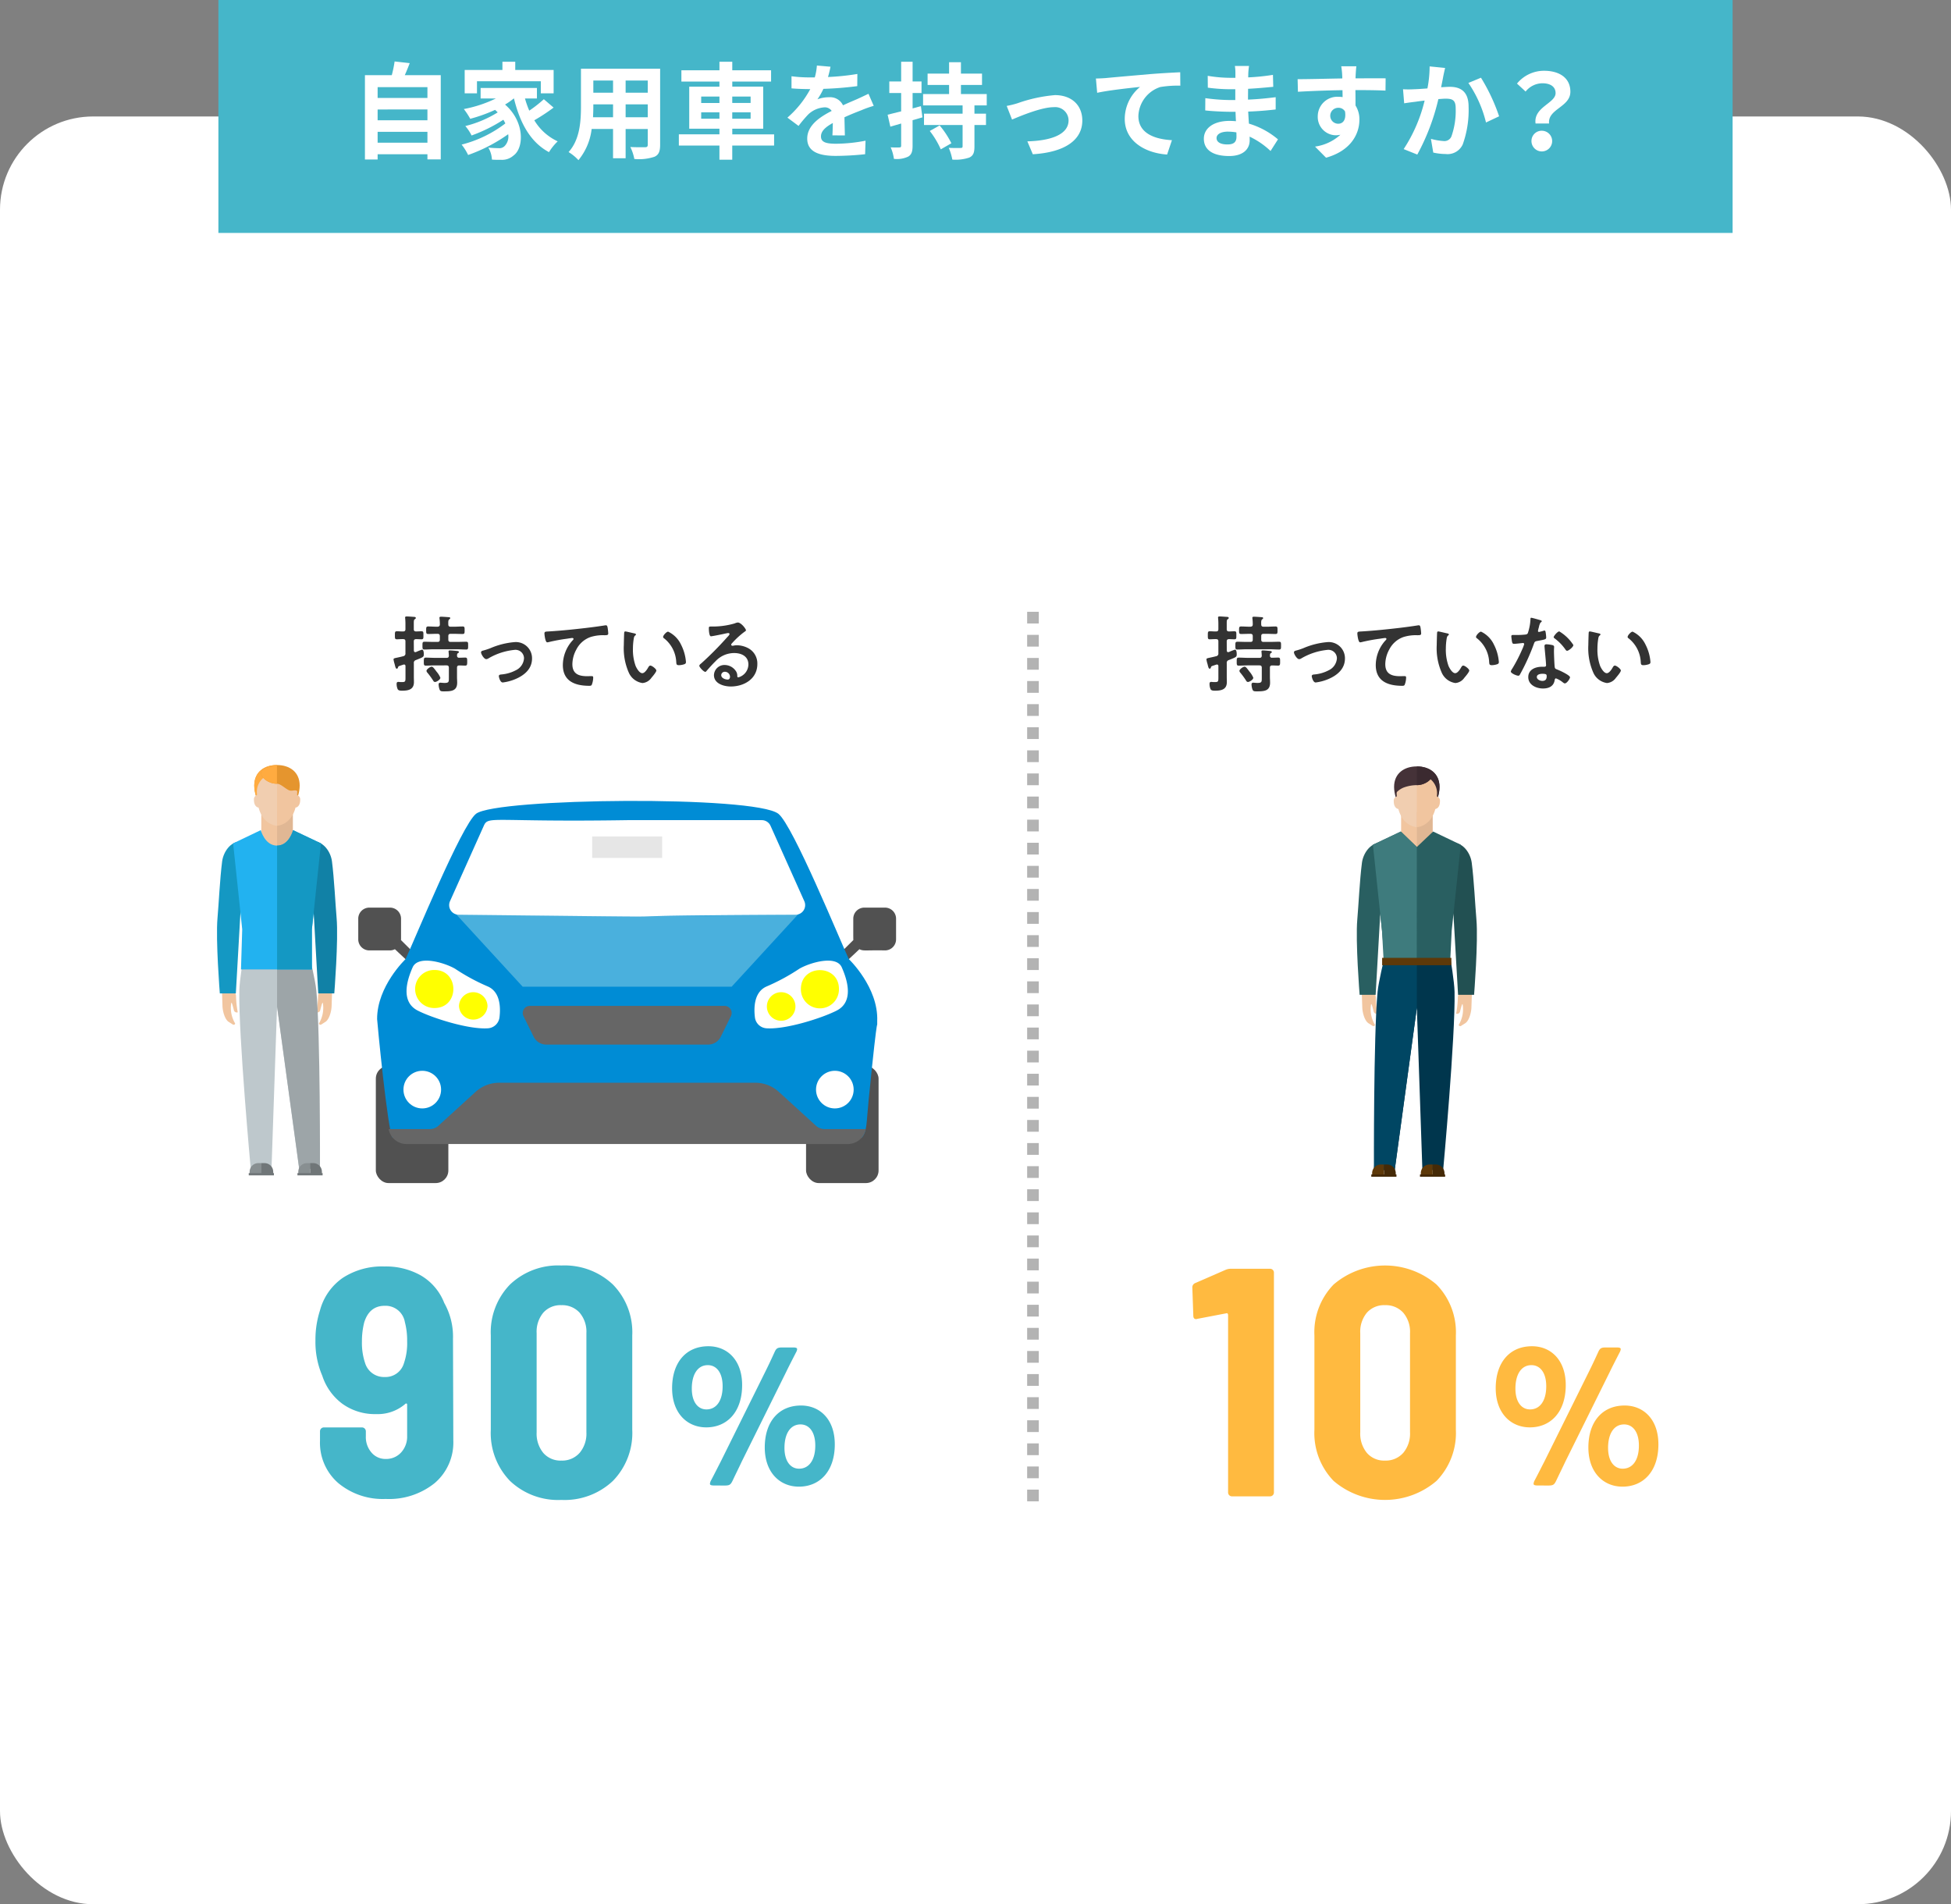<svg xmlns="http://www.w3.org/2000/svg" viewBox="0 0 335 327"><rect x="0" y="0" width="335" height="327" fill="#808080" stroke="none"/><defs><style>.cls-1{fill:#fff;}.cls-2{fill:#45b6c9;}.cls-3{fill:#333;}.cls-4{fill:#ffba40;}.cls-5{fill:#515151;}.cls-6{fill:#008cd5;}.cls-7{fill:#4ab0dd;}.cls-8{fill:#ff0;}.cls-9{fill:#e6e6e6;}.cls-10{fill:#666;}.cls-11{fill:#e5952e;}.cls-12{fill:#ffab40;}.cls-13{fill:#f1ceb0;}.cls-14{fill:#f1c59f;}.cls-15{fill:#e0b794;}.cls-16{fill:#bec8cc;}.cls-17{fill:#1498c3;}.cls-18{fill:#9da5a8;}.cls-19{fill:#22b2f0;}.cls-20{fill:#1181a6;}.cls-21{fill:#888f91;}.cls-22{fill:#707678;}.cls-23{fill:#453238;}.cls-24{fill:#3b2a30;}.cls-25{fill:#00364d;}.cls-26{fill:#225052;}.cls-27{fill:#004663;}.cls-28{fill:#295f61;}.cls-29{fill:#3e7b7d;}.cls-30{fill:#5e3909;}.cls-31{fill:#452a07;}.cls-32,.cls-33{fill:none;stroke:#b3b3b3;stroke-linecap:square;stroke-miterlimit:10;stroke-width:2px;}.cls-33{stroke-dasharray:0.02 3.947;}</style></defs><title>fig_private10_sp</title><g id="レイヤー_2" data-name="レイヤー 2"><g id="レイヤー_1-2" data-name="レイヤー 1"><rect class="cls-1" y="20" width="335" height="307" rx="16"/><rect class="cls-2" x="37.5" width="260" height="40"/><path class="cls-1" d="M75.68,12.912V27.37H73.393v-.882H64.841v.9H62.662V12.912h4.609a20.4,20.4,0,0,0,.487-2.359l2.593.289c-.271.72-.559,1.422-.847,2.07ZM64.841,14.965v1.854h8.552V14.965Zm0,3.835v1.854h8.552V18.8Zm8.552,5.708V22.635H64.841v1.873Z"/><path class="cls-1" d="M95.057,18.476a32.431,32.431,0,0,1-3.313,2.178,9.173,9.173,0,0,0,4.015,3.619,9.03,9.03,0,0,0-1.494,1.855c-3.2-1.71-4.988-5.024-6.014-9.219h-.036a11.571,11.571,0,0,1-1.494,1.044c3.4,2.953,3.258,7.437,1.476,8.733a2.961,2.961,0,0,1-2.2.756,14.641,14.641,0,0,1-1.53-.036,4.486,4.486,0,0,0-.612-2.052c.684.054,1.26.089,1.728.089a1.279,1.279,0,0,0,1.081-.378,2.347,2.347,0,0,0,.594-2.016,27.774,27.774,0,0,1-6.878,3.565,9.225,9.225,0,0,0-1.116-1.782,20.7,20.7,0,0,0,7.508-3.638,7.162,7.162,0,0,0-.342-.63,26.545,26.545,0,0,1-5.456,2.7A7.646,7.646,0,0,0,79.9,21.645,19.357,19.357,0,0,0,85.46,19.3c-.144-.144-.288-.288-.45-.433A26.831,26.831,0,0,1,80.743,20.4a12.691,12.691,0,0,0-1.1-1.674,21.766,21.766,0,0,0,5.509-1.819H82.525v-1.8h9.669v1.8H90.142A15.927,15.927,0,0,0,90.88,19a21.757,21.757,0,0,0,2.5-1.963ZM81.9,16.027H79.789V12.012h6.482V10.607h2.2v1.405h6.59v4.015h-2.2V13.956H81.9Z"/><path class="cls-1" d="M113.349,24.867c0,1.153-.252,1.729-.973,2.053a8.373,8.373,0,0,1-3.457.379,8.06,8.06,0,0,0-.684-2.053c1.009.054,2.2.035,2.521.035.342,0,.468-.107.468-.431v-2.7h-3.8v5.024h-2.16V22.148h-3.674A10.3,10.3,0,0,1,99.323,27.5a7.941,7.941,0,0,0-1.693-1.387c1.963-2.16,2.125-5.365,2.125-7.885V11.8h13.594Zm-8.084-4.734V17.918h-3.386v.324c0,.576-.018,1.224-.053,1.891Zm-3.386-6.3v2.089h3.386V13.83Zm9.345,0h-3.8v2.089h3.8Zm0,6.3V17.918h-3.8v2.215Z"/><path class="cls-1" d="M132.917,24.994h-7.185v2.43h-2.2v-2.43h-6.968V23.066h6.968V22.1h-5.185v-7.22h5.185V14.01H117V12.066h6.536V10.607h2.2v1.459H132.4V14.01h-6.663v.865h5.312V22.1h-5.312v.971h7.185ZM120.4,17.684h3.133v-1.1H120.4Zm3.133,2.7v-1.1H120.4v1.1Zm2.2-3.8v1.1h3.152v-1.1Zm3.152,2.7h-3.152v1.1h3.152Z"/><path class="cls-1" d="M142.93,23.247c.036-.522.054-1.351.072-2.124-1.314.72-2.035,1.422-2.035,2.3,0,.99.846,1.26,2.593,1.26a27.361,27.361,0,0,0,5.059-.522l-.072,2.322a49.34,49.34,0,0,1-5.041.288c-2.791,0-4.9-.667-4.9-2.971,0-2.268,2.161-3.709,4.2-4.753a1.4,1.4,0,0,0-1.242-.613,4.413,4.413,0,0,0-2.791,1.225,22.672,22.672,0,0,0-1.657,1.963L135.206,20.2a17.427,17.427,0,0,0,3.924-4.9h-.215c-.721,0-2.035-.036-3.007-.126V13.092a22.875,22.875,0,0,0,3.133.2h.864a9.919,9.919,0,0,0,.36-2.034l2.34.2c-.089.433-.215,1.045-.432,1.766a41.192,41.192,0,0,0,5.042-.524l-.018,2.09a58.111,58.111,0,0,1-5.816.468,10.888,10.888,0,0,1-1.026,1.8,5.58,5.58,0,0,1,2.017-.36,2.427,2.427,0,0,1,2.376,1.387c.919-.433,1.675-.738,2.413-1.062.684-.307,1.315-.613,1.963-.918l.9,2.07a18.718,18.718,0,0,0-2.125.756c-.792.306-1.8.7-2.9,1.207.019.99.054,2.3.072,3.114Z"/><path class="cls-1" d="M158.389,20.15c-.558.162-1.117.342-1.693.487v4.392c0,.991-.179,1.513-.738,1.856a4.518,4.518,0,0,1-2.466.395,7.324,7.324,0,0,0-.558-1.98,14.545,14.545,0,0,0,1.494.018c.216,0,.306-.072.306-.306v-3.8l-1.855.539-.468-2.052c.649-.162,1.441-.36,2.323-.576V15.973H152.7V13.992h2.035V10.607H156.7v3.385h1.531v1.981H156.7v2.646l1.423-.395ZM167.32,18.1V19.52H169.3v1.945H167.32v3.673c0,1.08-.2,1.6-.9,1.926a7.416,7.416,0,0,1-2.9.342,9.266,9.266,0,0,0-.613-2.016c.811.036,1.747.036,2.035.018.252,0,.342-.054.342-.306V21.465h-6.626V19.52h6.626V18.1H158.5V16.152h4.465V14.586h-3.691V12.643h3.691V10.68H165v1.963h3.619v1.943H165v1.566h4.43V18.1Zm-5.978,3.439a15.427,15.427,0,0,1,2.016,3.061l-1.818,1.044a14.883,14.883,0,0,0-1.891-3.152Z"/><path class="cls-1" d="M174.749,17.719a25.588,25.588,0,0,1,6.392-1.386c2.809,0,4.7,1.675,4.7,4.376,0,3.223-2.826,5.437-8.5,5.779l-.937-2.215c4.052-.107,7.076-1.169,7.076-3.6a2.3,2.3,0,0,0-2.556-2.268c-2.071,0-5.617,1.476-7.149,2.124l-.918-2.34A15.209,15.209,0,0,0,174.749,17.719Z"/><path class="cls-1" d="M189.922,13.4c1.476-.144,4.43-.4,7.688-.684,1.837-.144,3.8-.252,5.042-.306l.018,2.3a18.339,18.339,0,0,0-3.439.234,5.437,5.437,0,0,0-3.763,4.987c0,2.935,2.755,3.979,5.761,4.141l-.828,2.467c-3.745-.252-7.274-2.269-7.274-6.122a7.124,7.124,0,0,1,2.629-5.491c-1.53.162-5.293.557-7.364,1.009l-.216-2.45C188.878,13.471,189.562,13.434,189.922,13.4Z"/><path class="cls-1" d="M218.162,25.93a13.5,13.5,0,0,0-3.6-2.467c.017.234.017.45.017.631,0,1.53-1.152,2.7-3.511,2.7-2.844,0-4.357-1.08-4.357-2.971,0-1.8,1.656-3.061,4.411-3.061a10.975,10.975,0,0,1,1.1.054c-.036-.54-.055-1.1-.073-1.621h-.918c-1.044,0-3.1-.09-4.285-.233l.018-2.107a32.357,32.357,0,0,0,4.3.325h.845V15.324h-.845a29.706,29.706,0,0,1-3.872-.269l-.018-2.035a23.6,23.6,0,0,0,3.871.342h.883v-.81a7.138,7.138,0,0,0-.091-1.224h2.431a11.914,11.914,0,0,0-.126,1.26l-.018.7a37.128,37.128,0,0,0,4.249-.433l.054,2.053c-1.17.109-2.61.252-4.321.343l-.018,1.854c1.8-.072,3.3-.234,4.754-.414V18.8c-1.6.18-2.989.3-4.718.36.036.666.072,1.387.126,2.07a13.769,13.769,0,0,1,4.987,2.7Zm-5.87-3.2a9.426,9.426,0,0,0-1.458-.126c-1.261,0-1.944.486-1.944,1.1,0,.666.63,1.1,1.854,1.1.954,0,1.567-.287,1.567-1.315C212.311,23.283,212.311,23.031,212.292,22.725Z"/><path class="cls-1" d="M237.9,15.559c-1.081-.054-2.754-.09-5.168-.09.018.9.018,1.873.018,2.646a4.4,4.4,0,0,1,.667,2.467c0,2.322-1.369,5.275-5.726,6.5l-1.89-1.908a8.156,8.156,0,0,0,4.356-2.035,3.839,3.839,0,0,1-.809.09,3.141,3.141,0,0,1-3.079-3.277,3.358,3.358,0,0,1,3.565-3.331,4.174,4.174,0,0,1,.7.055l-.018-1.19c-2.7.037-5.456.145-7.653.271l-.053-2.161c2.034,0,5.275-.09,7.669-.125a4.856,4.856,0,0,0-.017-.541,12.1,12.1,0,0,0-.162-1.549H232.9c-.054.289-.109,1.243-.126,1.531,0,.145-.019.324-.019.54,1.8,0,4.231-.018,5.168,0Zm-8.121,5.689c.739,0,1.405-.558,1.171-2.106a1.272,1.272,0,0,0-1.171-.63,1.368,1.368,0,1,0,0,2.736Z"/><path class="cls-1" d="M248.134,11.67c-.108.468-.234,1.025-.324,1.476-.09.54-.234,1.188-.36,1.836.594-.035,1.134-.072,1.494-.072,1.891,0,3.223.847,3.223,3.4a17.43,17.43,0,0,1-1.008,6.5,2.863,2.863,0,0,1-2.934,1.639A9.944,9.944,0,0,1,246.1,26.2l-.4-2.358a10.331,10.331,0,0,0,2.179.377,1.3,1.3,0,0,0,1.333-.774,13.192,13.192,0,0,0,.738-4.88c0-1.422-.612-1.62-1.747-1.62-.288,0-.72.036-1.225.073a37.813,37.813,0,0,1-3.619,9.524l-2.34-.937a26.471,26.471,0,0,0,3.6-8.335c-.63.072-1.188.143-1.53.2-.5.054-1.423.18-1.981.27l-.2-2.413a16.121,16.121,0,0,0,1.891,0c.557-.017,1.4-.071,2.3-.143a19.755,19.755,0,0,0,.378-3.782Zm6.158,1.674a32.131,32.131,0,0,1,3.115,6.627l-2.251,1.061a20.588,20.588,0,0,0-3.025-6.788Z"/><path class="cls-1" d="M267.105,15.99c0-1.08-.864-1.691-2.268-1.691a3.736,3.736,0,0,0-2.881,1.422l-1.477-1.368a5.989,5.989,0,0,1,4.646-2.2c2.61,0,4.519,1.206,4.519,3.6,0,2.647-3.925,2.953-3.655,5.456h-2.323C263.288,18.386,267.105,17.737,267.105,15.99Zm-2.268,6.465a1.776,1.776,0,1,1-1.873,1.764A1.751,1.751,0,0,1,264.837,22.455Z"/><path class="cls-3" d="M71.062,111.7c.015.158.058.287.245.287.043,0,.071-.014.114-.014a10.477,10.477,0,0,1,1.049-.416c.272,0,.3.559.3.76,0,.5-.029.5-1.364,1.035a.474.474,0,0,0-.345.531v2.34c0,.3.015.6.015.905,0,1.292-.962,1.478-2.025,1.478-.258,0-.617,0-.761-.244a2.239,2.239,0,0,1-.187-.919c0-.2.058-.344.288-.344a1.046,1.046,0,0,1,.2.014,4.265,4.265,0,0,0,.445.015c.6,0,.589-.144.589-.891V114.4c0-.158-.058-.287-.244-.287a.3.3,0,0,0-.115.015c-.33.114-.517.172-.647.215-.229.086-.229.115-.287.287-.028.1-.086.2-.2.2-.157,0-.215-.186-.316-.559a2.688,2.688,0,0,0-.072-.288,4.657,4.657,0,0,1-.172-.747c0-.172.129-.2.6-.3.258-.057.617-.129,1.1-.258a.445.445,0,0,0,.345-.5v-2.025c0-.287-.115-.4-.388-.4-.374-.014-.79.029-1.077.029-.359,0-.345-.186-.345-.689s-.014-.69.345-.69.7.043,1.077.03c.273,0,.388-.115.388-.4v-.9q0-.474-.044-.948c0-.028-.014-.086-.014-.129,0-.187.144-.2.287-.2.23,0,.934.057,1.192.072.115,0,.359.014.359.187,0,.129-.1.171-.186.229-.144.086-.159.287-.159.69v1c0,.288.116.4.388.4s.675-.03.934-.03c.358,0,.33.2.33.69s.028.689-.33.689c-.188,0-.69-.029-.934-.029-.272.015-.388.115-.388.4Zm6.318-4.078h.574c.488,0,.977-.043,1.48-.043.358,0,.344.187.344.647s.014.645-.344.645c-.5,0-.992-.028-1.48-.028H77.38c-.287,0-.4.115-.4.4v.588c0,.288.114.4.4.4h1.077c.531,0,1.048-.028,1.579-.028.36,0,.345.157.345.66,0,.488.015.675-.33.675-.531,0-1.063-.043-1.594-.043H74.466c-.531,0-1.063.043-1.58.043-.359,0-.345-.187-.345-.675,0-.473-.014-.66.345-.66.517,0,1.049.028,1.58.028h.66c.287,0,.4-.114.4-.4v-.588c0-.287-.13-.4-.4-.4h-.115c-.489,0-.99.028-1.479.028-.359,0-.359-.172-.359-.645s0-.647.359-.647c.5,0,.99.043,1.479.043h.115c.287-.028.4-.129.4-.4a7.461,7.461,0,0,0-.057-.976c0-.043-.015-.1-.015-.143,0-.173.129-.2.273-.2.258,0,1.062.058,1.364.086.1,0,.216.029.216.159,0,.1-.086.143-.173.214-.172.144-.172.4-.157.876C76.979,107.507,77.107,107.621,77.38,107.621Zm1.465,5.327c.3,0,.775-.028,1.034-.028.358,0,.344.2.344.688s0,.69-.344.69-.69-.028-1.02-.028c-.273,0-.387.128-.387.387v1.608c0,.316.028.631.028.963,0,1.478-1.091,1.493-2.326,1.493-.459,0-.6-.043-.718-.374a2.986,2.986,0,0,1-.144-.8c0-.2.086-.315.3-.315.144,0,.431.043.7.043.79,0,.762-.187.762-.962v-1.652c0-.287-.13-.4-.4-.4H74.695c-.531,0-1.049.043-1.58.043-.344,0-.344-.187-.344-.69s0-.688.344-.688c.518,0,1.049.043,1.58.043h1.982c.272,0,.373-.1.4-.374-.015-.172-.029-.431-.044-.588a.412.412,0,0,1-.014-.13c0-.172.115-.186.245-.186.257,0,.861.057,1.133.086.13.014.4.014.4.2,0,.086-.058.115-.173.186-.157.115-.144.259-.144.431A.32.32,0,0,0,78.845,112.948Zm-4.15,4.164a.363.363,0,0,1-.3-.216,13.7,13.7,0,0,0-1.005-1.377.55.55,0,0,1-.159-.317c0-.272.632-.718.891-.718.23,0,.488.388.847.862a3.868,3.868,0,0,1,.646,1.034C75.614,116.725,74.939,117.112,74.695,117.112Z"/><path class="cls-3" d="M82.911,111.728a10.831,10.831,0,0,0,1.321-.431,13.177,13.177,0,0,1,4.135-1.033,2.775,2.775,0,0,1,2.987,2.813c0,1.781-1.306,2.872-2.814,3.519a8.188,8.188,0,0,1-2.211.6c-.475,0-.675-.976-.675-1.091,0-.244.273-.273.459-.287a6.468,6.468,0,0,0,2.455-.717,2.456,2.456,0,0,0,1.408-2.054,1.461,1.461,0,0,0-1.609-1.45,10.978,10.978,0,0,0-4.479,1.45.764.764,0,0,1-.4.143c-.373,0-.889-.861-.889-1.163C82.6,111.843,82.753,111.771,82.911,111.728Z"/><path class="cls-3" d="M94.318,108.426c2.1-.13,4.193-.345,6.289-.589,1.078-.13,2.183-.274,3.26-.445a.664.664,0,0,1,.172-.015c.216,0,.244.186.287.359a8.676,8.676,0,0,1,.115,1.048c0,.317-.3.287-.631.3a7.038,7.038,0,0,0-2.384.3,4.339,4.339,0,0,0-2.455,2.138,5.376,5.376,0,0,0-.69,2.528c0,1.666,1.077,2.067,2.528,2.067.257,0,.574-.014.717-.014.216,0,.33.014.33.245a3.435,3.435,0,0,1-.258,1.277c-.1.143-.258.143-.416.143-2.441,0-4.537-.775-4.537-3.575a6.375,6.375,0,0,1,1.579-4.121c.072-.071.258-.258.258-.344,0-.115-.128-.172-.215-.172-.115,0-.761.1-.919.128a28.968,28.968,0,0,0-3.173.589,1.07,1.07,0,0,1-.216.03c-.344,0-.474-1.365-.474-1.508C93.485,108.426,93.687,108.469,94.318,108.426Z"/><path class="cls-3" d="M108.881,108.756c.114.028.315.057.315.2,0,.086-.057.114-.143.187-.2.157-.215.445-.258.688a10.684,10.684,0,0,0-.115,1.522,8.21,8.21,0,0,0,.459,3c.173.4.646,1.249,1.149,1.249.4,0,.818-.631.99-.947.086-.143.2-.359.388-.359.3,0,1.034.589,1.034.848s-.646,1.019-.847,1.249a2.067,2.067,0,0,1-1.537.9,3.044,3.044,0,0,1-2.369-1.838,10.361,10.361,0,0,1-.833-4.681c0-.229.043-2.053.073-2.182a.178.178,0,0,1,.2-.159C107.574,108.439,108.637,108.713,108.881,108.756Zm5.844-.287a4.671,4.671,0,0,1,2.211,2.225,7.833,7.833,0,0,1,.847,2.987c0,.272-.143.344-.387.416a3.044,3.044,0,0,1-.805.13c-.459,0-.445-.2-.474-.546a5.506,5.506,0,0,0-2.125-4.092.238.238,0,0,1-.129-.216C113.863,109.1,114.438,108.469,114.725,108.469Z"/><path class="cls-3" d="M128.09,108.238c0,.1-.158.188-.317.3a14.049,14.049,0,0,0-2.082,1.924.435.435,0,0,0-.143.244c0,.115.115.187.244.187a.8.8,0,0,0,.187-.029,2.732,2.732,0,0,1,.588-.057,4.223,4.223,0,0,1,1.767.43,2.968,2.968,0,0,1,1.708,2.786c0,2.541-2.254,3.863-4.565,3.863-1.192,0-2.886-.489-2.886-1.953a1.8,1.8,0,0,1,1.838-1.738,2.343,2.343,0,0,1,1.909,1.02,1.425,1.425,0,0,1,.259.919c.013.1.057.186.172.186a2.333,2.333,0,0,0,1.737-2.211c0-1.392-1.177-1.966-2.427-1.966a4.352,4.352,0,0,0-3.216,1.407c-.56.545-1.077,1.134-1.593,1.722a.194.194,0,0,1-.159.1c-.3,0-1.033-.805-1.033-1.034,0-.172.215-.33.344-.431a57.419,57.419,0,0,0,4.466-4.509c.115-.114.373-.373.373-.516s-.129-.172-.244-.172c-.072,0-.258.043-.344.057-.345.086-2.37.5-2.6.5-.315,0-.358-1.077-.358-1.321,0-.33.014-.358.444-.358h.345a13.319,13.319,0,0,0,3.633-.531,1.936,1.936,0,0,1,.546-.159C127.257,106.9,128.09,107.994,128.09,108.238Zm-3.633,7.122a.6.6,0,0,0-.617.575c0,.517.688.761,1.12.761.272,0,.388-.258.388-.488A.879.879,0,0,0,124.457,115.36Z"/><path class="cls-3" d="M210.645,111.7c.014.158.057.287.244.287.043,0,.071-.014.114-.014a10.477,10.477,0,0,1,1.049-.416c.272,0,.3.559.3.76,0,.5-.03.5-1.365,1.035a.473.473,0,0,0-.344.531v2.34c0,.3.014.6.014.905,0,1.292-.962,1.478-2.025,1.478-.258,0-.617,0-.761-.244a2.238,2.238,0,0,1-.186-.919c0-.2.057-.344.287-.344a1.046,1.046,0,0,1,.2.014,4.265,4.265,0,0,0,.445.015c.6,0,.589-.144.589-.891V114.4c0-.158-.058-.287-.244-.287a.3.3,0,0,0-.115.015c-.33.114-.517.172-.647.215-.229.086-.229.115-.287.287-.028.1-.086.2-.2.2-.157,0-.215-.186-.316-.559a2.688,2.688,0,0,0-.072-.288,4.657,4.657,0,0,1-.172-.747c0-.172.129-.2.6-.3.258-.057.617-.129,1.105-.258a.445.445,0,0,0,.345-.5v-2.025c0-.287-.115-.4-.388-.4-.374-.014-.79.029-1.077.029-.359,0-.345-.186-.345-.689s-.014-.69.345-.69.7.043,1.077.03c.273,0,.388-.115.388-.4v-.9q0-.474-.044-.948c0-.028-.014-.086-.014-.129,0-.187.144-.2.287-.2.23,0,.934.057,1.192.072.115,0,.359.014.359.187,0,.129-.1.171-.186.229-.144.086-.158.287-.158.69v1c0,.288.115.4.387.4s.675-.03.934-.03c.358,0,.33.2.33.69s.028.689-.33.689c-.188,0-.69-.029-.934-.029-.272.015-.387.115-.387.4Zm6.317-4.078h.574c.488,0,.977-.043,1.48-.043.358,0,.344.187.344.647s.014.645-.344.645c-.5,0-.992-.028-1.48-.028h-.574c-.287,0-.4.115-.4.4v.588c0,.288.114.4.4.4h1.077c.531,0,1.048-.028,1.579-.028.36,0,.345.157.345.66,0,.488.015.675-.33.675-.531,0-1.063-.043-1.594-.043h-3.991c-.531,0-1.063.043-1.58.043-.359,0-.345-.187-.345-.675,0-.473-.014-.66.345-.66.517,0,1.049.028,1.58.028h.66c.287,0,.4-.114.4-.4v-.588c0-.287-.13-.4-.4-.4h-.115c-.489,0-.99.028-1.479.028-.359,0-.359-.172-.359-.645s0-.647.359-.647c.5,0,.99.043,1.479.043h.115c.287-.028.4-.129.4-.4a7.461,7.461,0,0,0-.057-.976c0-.043-.015-.1-.015-.143,0-.173.129-.2.273-.2.258,0,1.062.058,1.364.086.1,0,.216.029.216.159,0,.1-.086.143-.173.214-.172.144-.172.4-.157.876C216.561,107.507,216.689,107.621,216.962,107.621Zm1.465,5.327c.3,0,.775-.028,1.034-.028.358,0,.344.2.344.688s0,.69-.344.69-.69-.028-1.02-.028c-.273,0-.387.128-.387.387v1.608c0,.316.028.631.028.963,0,1.478-1.091,1.493-2.326,1.493-.459,0-.6-.043-.718-.374a2.985,2.985,0,0,1-.143-.8c0-.2.085-.315.3-.315.144,0,.431.043.7.043.79,0,.762-.187.762-.962v-1.652c0-.287-.13-.4-.4-.4h-1.982c-.531,0-1.048.043-1.58.043-.343,0-.343-.187-.343-.69s0-.688.343-.688c.518,0,1.049.043,1.58.043h1.982c.272,0,.373-.1.4-.374-.015-.172-.029-.431-.044-.588a.442.442,0,0,1-.013-.13c0-.172.114-.186.244-.186.257,0,.861.057,1.133.086.13.014.4.014.4.2,0,.086-.058.115-.173.186-.157.115-.144.259-.144.431A.32.32,0,0,0,218.427,112.948Zm-4.15,4.164a.363.363,0,0,1-.3-.216,13.7,13.7,0,0,0-1-1.377.55.55,0,0,1-.159-.317c0-.272.632-.718.891-.718.23,0,.488.388.847.862a3.868,3.868,0,0,1,.646,1.034C215.2,116.725,214.521,117.112,214.277,117.112Z"/><path class="cls-3" d="M222.493,111.728a10.831,10.831,0,0,0,1.321-.431,13.177,13.177,0,0,1,4.135-1.033,2.776,2.776,0,0,1,2.988,2.813c0,1.781-1.307,2.872-2.815,3.519a8.188,8.188,0,0,1-2.211.6c-.474,0-.675-.976-.675-1.091,0-.244.273-.273.459-.287a6.468,6.468,0,0,0,2.455-.717,2.456,2.456,0,0,0,1.408-2.054,1.461,1.461,0,0,0-1.609-1.45,10.978,10.978,0,0,0-4.479,1.45.764.764,0,0,1-.4.143c-.373,0-.889-.861-.889-1.163C222.178,111.843,222.335,111.771,222.493,111.728Z"/><path class="cls-3" d="M233.9,108.426c2.1-.13,4.193-.345,6.289-.589,1.078-.13,2.183-.274,3.26-.445a.664.664,0,0,1,.172-.015c.216,0,.244.186.287.359a8.676,8.676,0,0,1,.115,1.048c0,.317-.3.287-.631.3a7.042,7.042,0,0,0-2.384.3,4.339,4.339,0,0,0-2.455,2.138,5.376,5.376,0,0,0-.69,2.528c0,1.666,1.077,2.067,2.528,2.067.257,0,.574-.014.717-.014.216,0,.33.014.33.245a3.435,3.435,0,0,1-.258,1.277c-.1.143-.258.143-.416.143-2.441,0-4.537-.775-4.537-3.575a6.375,6.375,0,0,1,1.579-4.121c.072-.071.258-.258.258-.344,0-.115-.128-.172-.215-.172-.115,0-.761.1-.919.128a28.968,28.968,0,0,0-3.173.589,1.07,1.07,0,0,1-.216.03c-.344,0-.474-1.365-.474-1.508C233.067,108.426,233.269,108.469,233.9,108.426Z"/><path class="cls-3" d="M248.463,108.756c.114.028.315.057.315.2,0,.086-.057.114-.143.187-.2.157-.215.445-.258.688a10.684,10.684,0,0,0-.115,1.522,8.21,8.21,0,0,0,.459,3c.173.4.646,1.249,1.149,1.249.4,0,.818-.631.99-.947.086-.143.2-.359.388-.359.3,0,1.034.589,1.034.848s-.646,1.019-.847,1.249a2.067,2.067,0,0,1-1.537.9,3.044,3.044,0,0,1-2.369-1.838,10.375,10.375,0,0,1-.833-4.681c0-.229.043-2.053.073-2.182a.178.178,0,0,1,.2-.159C247.156,108.439,248.219,108.713,248.463,108.756Zm5.844-.287a4.671,4.671,0,0,1,2.211,2.225,7.833,7.833,0,0,1,.847,2.987c0,.272-.143.344-.387.416a3.044,3.044,0,0,1-.805.13c-.459,0-.444-.2-.474-.546a5.506,5.506,0,0,0-2.125-4.092.238.238,0,0,1-.129-.216C253.445,109.1,254.02,108.469,254.307,108.469Z"/><path class="cls-3" d="M264.5,106.5c.072.029.23.072.23.173s-.1.158-.23.258a2.521,2.521,0,0,0-.258.761,4.7,4.7,0,0,0-.158.646.167.167,0,0,0,.158.186,6.9,6.9,0,0,0,.818-.214.492.492,0,0,1,.144-.029c.172,0,.187.258.215.431a6.708,6.708,0,0,1,.072.761c0,.315-.173.344-1.493.588-.518.086-.5.187-.675.661a36.48,36.48,0,0,1-2.341,5.111c-.086.144-.129.2-.287.2-.315,0-1.278-.416-1.278-.718a1.576,1.576,0,0,1,.259-.516,26.735,26.735,0,0,0,1.709-3.318,5.614,5.614,0,0,0,.33-.876.193.193,0,0,0-.2-.186c-.116,0-1.221.143-1.551.143-.244,0-.3-.128-.359-.459-.029-.172-.1-.689-.1-.833,0-.186.1-.229.258-.229h.661a12.831,12.831,0,0,0,1.478-.072c.187-.029.317-.043.431-.23a8.744,8.744,0,0,0,.46-2.412c0-.1,0-.244.129-.244C263.081,106.085,264.272,106.43,264.5,106.5Zm2.068,4.279c.158.043.287.129.287.3,0,.028-.029.459-.029.761,0,.416.072,2.484.144,2.785.043.216.23.273.445.359.043.015.1.043.144.058.33.129,2.024.919,2.024,1.264,0,.229-.531,1.047-.89,1.047-.143,0-.273-.128-.374-.2a4.082,4.082,0,0,0-1.148-.66c-.158,0-.215.2-.23.33-.172,1.048-1.019,1.407-2,1.407-1.163,0-2.527-.617-2.527-1.953,0-1.321,1.25-1.78,2.384-1.78h.373c.173,0,.3-.072.3-.244,0-.459-.215-2.541-.258-3.1,0-.071-.015-.129-.015-.2,0-.229.129-.315.345-.315A6.055,6.055,0,0,1,266.57,110.78Zm-2.685,5.471c0,.445.574.675.948.675.517,0,.746-.274.746-.776,0-.287-.015-.445-.732-.445C264.5,115.705,263.885,115.791,263.885,116.251Zm6.274-5.485c0,.344-.818.991-1.076.991-.144,0-.244-.158-.316-.259a8.151,8.151,0,0,0-1.8-1.852c-.058-.043-.187-.129-.187-.23,0-.2.66-.99.962-.99A7.369,7.369,0,0,1,270.159,110.766Z"/><path class="cls-3" d="M274.492,108.756c.114.028.316.057.316.2,0,.086-.058.114-.144.187-.2.157-.215.445-.258.688a10.684,10.684,0,0,0-.115,1.522,8.21,8.21,0,0,0,.459,3c.173.4.646,1.249,1.149,1.249.4,0,.819-.631.991-.947.086-.143.2-.359.387-.359.3,0,1.035.589,1.035.848s-.647,1.019-.848,1.249a2.065,2.065,0,0,1-1.536.9,3.041,3.041,0,0,1-2.369-1.838,10.361,10.361,0,0,1-.833-4.681c0-.229.043-2.053.072-2.182a.178.178,0,0,1,.2-.159C273.186,108.439,274.248,108.713,274.492,108.756Zm5.844-.287a4.671,4.671,0,0,1,2.211,2.225,7.835,7.835,0,0,1,.848,2.987c0,.272-.144.344-.388.416a3.044,3.044,0,0,1-.805.13c-.459,0-.444-.2-.473-.546a5.506,5.506,0,0,0-2.125-4.092.238.238,0,0,1-.129-.216C279.475,109.1,280.049,108.469,280.336,108.469Z"/><path class="cls-4" d="M211.317,217.874h6.756a.666.666,0,0,1,.67.67v37.743a.666.666,0,0,1-.67.67h-6.532a.666.666,0,0,1-.67-.67V225.8a.37.37,0,0,0-.084-.223.145.145,0,0,0-.195-.057l-4.969.95-.224.056q-.5,0-.5-.614l-.167-4.8a.791.791,0,0,1,.5-.782l5.249-2.289A2.4,2.4,0,0,1,211.317,217.874Z"/><path class="cls-4" d="M228.988,254.305a11.823,11.823,0,0,1-3.294-8.794V229.319a11.748,11.748,0,0,1,3.294-8.737,13.581,13.581,0,0,1,17.671,0,11.7,11.7,0,0,1,3.322,8.737v16.192a11.774,11.774,0,0,1-3.322,8.794,13.584,13.584,0,0,1-17.671,0Zm11.949-4.8a5.126,5.126,0,0,0,1.172-3.545V228.929a5.025,5.025,0,0,0-1.172-3.518,4.036,4.036,0,0,0-3.127-1.284,3.946,3.946,0,0,0-3.1,1.284,5.1,5.1,0,0,0-1.145,3.518v17.029a5.2,5.2,0,0,0,1.145,3.545,3.9,3.9,0,0,0,3.1,1.312A3.99,3.99,0,0,0,240.937,249.5Z"/><path class="cls-4" d="M268.85,237.845c0,4.622-2.579,7.267-6.163,7.267-3.283,0-5.862-2.445-5.862-6.732,0-4.354,2.345-7.2,6.23-7.2C266.3,231.18,268.85,233.558,268.85,237.845Zm-8.642.6c0,2.345,1.072,3.584,2.512,3.584,1.675,0,2.78-1.44,2.78-3.985,0-2.312-1.038-3.618-2.545-3.618C261.18,234.428,260.208,236.069,260.208,238.447Zm3.852,16.647c-.5,0-.737-.068-.737-.3a1.543,1.543,0,0,1,.2-.6c.57-1.072,1.139-2.21,1.674-3.249l7.637-15.407c.5-1,1.038-2.143,1.541-3.249.335-.769.536-.9,1.406-.9h1.776c.5,0,.737.067.737.3a1.44,1.44,0,0,1-.2.569c-.6,1.173-1.206,2.345-1.708,3.383l-7.6,15.34c-.5,1.072-1.038,2.143-1.54,3.215-.369.77-.536.905-1.407.905Zm20.7-7.068c0,4.622-2.579,7.268-6.163,7.268-3.283,0-5.862-2.444-5.862-6.732,0-4.354,2.345-7.2,6.23-7.2C282.213,241.361,284.759,243.739,284.759,248.026Zm-8.642.6c0,2.345,1.072,3.584,2.512,3.584,1.675,0,2.78-1.441,2.78-3.985,0-2.312-1.038-3.618-2.545-3.618C277.089,244.61,276.117,246.251,276.117,248.629Z"/><path class="cls-2" d="M77.837,247.354a9.157,9.157,0,0,1-3.183,7.314,12.481,12.481,0,0,1-8.43,2.735,11.928,11.928,0,0,1-8.152-2.735,9.167,9.167,0,0,1-3.127-7.259V245.79a.667.667,0,0,1,.67-.67h6.532a.668.668,0,0,1,.671.67v.838a4.06,4.06,0,0,0,.977,2.819,3.127,3.127,0,0,0,2.429,1.089,3.449,3.449,0,0,0,2.652-1.116,4.03,4.03,0,0,0,1.033-2.848v-5.36c0-.111-.038-.176-.112-.195a.231.231,0,0,0-.224.084,7.214,7.214,0,0,1-4.969,1.73,9.549,9.549,0,0,1-5.806-1.759,9.745,9.745,0,0,1-3.462-4.829,14.658,14.658,0,0,1-1.172-6.03,16.343,16.343,0,0,1,.781-5.192,9.872,9.872,0,0,1,3.909-5.583A12.341,12.341,0,0,1,66,217.482a12.167,12.167,0,0,1,6.254,1.537,9.394,9.394,0,0,1,3.908,4.438l.111.279a11.739,11.739,0,0,1,1.508,6.142Zm-8.486-13.233a10.5,10.5,0,0,0,.558-3.8,12.331,12.331,0,0,0-.391-3.294,3.359,3.359,0,0,0-3.461-2.792q-2.625,0-3.518,2.848a13.084,13.084,0,0,0-.392,3.294,10.86,10.86,0,0,0,.559,3.741,3.379,3.379,0,0,0,3.351,2.345A3.284,3.284,0,0,0,69.351,234.121Z"/><path class="cls-2" d="M87.568,254.305a11.823,11.823,0,0,1-3.294-8.794V229.319a11.748,11.748,0,0,1,3.294-8.737,11.978,11.978,0,0,1,8.822-3.267,12.073,12.073,0,0,1,8.849,3.267,11.7,11.7,0,0,1,3.323,8.737v16.192a11.775,11.775,0,0,1-3.323,8.794,12.076,12.076,0,0,1-8.849,3.266A11.981,11.981,0,0,1,87.568,254.305Zm11.949-4.8a5.126,5.126,0,0,0,1.172-3.545V228.929a5.025,5.025,0,0,0-1.172-3.518,4.036,4.036,0,0,0-3.127-1.284,3.946,3.946,0,0,0-3.1,1.284,5.1,5.1,0,0,0-1.145,3.518v17.029a5.2,5.2,0,0,0,1.145,3.545,3.9,3.9,0,0,0,3.1,1.312A3.99,3.99,0,0,0,99.517,249.5Z"/><path class="cls-2" d="M127.43,237.845c0,4.622-2.579,7.267-6.163,7.267-3.283,0-5.862-2.445-5.862-6.732,0-4.354,2.345-7.2,6.23-7.2C124.884,231.18,127.43,233.558,127.43,237.845Zm-8.642.6c0,2.345,1.072,3.584,2.512,3.584,1.675,0,2.78-1.44,2.78-3.985,0-2.312-1.038-3.618-2.545-3.618C119.76,234.428,118.788,236.069,118.788,238.447Zm3.852,16.647c-.5,0-.737-.068-.737-.3a1.543,1.543,0,0,1,.2-.6c.57-1.072,1.139-2.21,1.674-3.249l7.637-15.407c.5-1,1.038-2.143,1.541-3.249.335-.769.536-.9,1.406-.9h1.776c.5,0,.737.067.737.3a1.44,1.44,0,0,1-.2.569c-.6,1.173-1.206,2.345-1.708,3.383l-7.6,15.34c-.5,1.072-1.038,2.143-1.54,3.215-.369.77-.536.905-1.407.905Zm20.7-7.068c0,4.622-2.579,7.268-6.163,7.268-3.282,0-5.862-2.444-5.862-6.732,0-4.354,2.345-7.2,6.23-7.2C140.793,241.361,143.339,243.739,143.339,248.026Zm-8.642.6c0,2.345,1.073,3.584,2.512,3.584,1.675,0,2.78-1.441,2.78-3.985,0-2.312-1.038-3.618-2.545-3.618C135.669,244.61,134.7,246.251,134.7,248.629Z"/><path class="cls-5" d="M151.961,155.858h-3.547a1.9,1.9,0,0,0-1.9,1.9c0,1.937-.01,3.329.013,3.67l-4.873,4.848,1.321,1.034L147.567,163c.712.356,1,.142,4.394.207a1.9,1.9,0,0,0,1.9-1.9v-3.547A1.9,1.9,0,0,0,151.961,155.858Z"/><path class="cls-5" d="M63.415,155.858h3.547a1.9,1.9,0,0,1,1.9,1.9v3.547c0,.042-.01.082-.013.123l4.873,4.848L72.4,167.313,67.809,163a1.886,1.886,0,0,1-.847.207H63.415a1.9,1.9,0,0,1-1.9-1.9v-3.547A1.9,1.9,0,0,1,63.415,155.858Z"/><rect class="cls-5" x="138.405" y="183.054" width="12.452" height="20.105" rx="2.17"/><rect class="cls-5" x="64.533" y="183.054" width="12.452" height="20.105" rx="2.17"/><path class="cls-6" d="M150.625,175.318c-.044,2.389.291-4.18-1.47,13.568-.407,4.044-.244,5.331-1.172,6.457H67.411c-.845-1.009-2.658-20.023-2.658-20.344-.022-5.648,4.887-10.3,4.887-10.3,1.476-3.121,9.606-23.019,12.1-24.956,3.489-2.719,47.851-3.164,51.911,0,2.493,1.937,10.623,21.835,12.1,24.956C145.748,164.7,150.84,169.527,150.625,175.318Z"/><polygon class="cls-7" points="107.688 157.391 78.342 157.023 89.744 169.435 107.688 169.435 125.632 169.435 137.034 157.023 107.688 157.391"/><path class="cls-1" d="M138.107,154.756l-5.8-12.943a1.649,1.649,0,0,0-1.5-.975H107.688c-23.387.367-23.821-.807-24.62.975l-5.8,12.943a1.65,1.65,0,0,0,1.487,2.324c54.582.586,11.283.224,57.861,0A1.65,1.65,0,0,0,138.107,154.756Z"/><path class="cls-1" d="M144.535,166.109c-.948-2.133-5.413-.829-7.27.237a34.772,34.772,0,0,1-5.612,3.043c-2.192.936-2.232,3.66-2.028,5.323a2.141,2.141,0,0,0,1.977,1.87c3.346.233,9.608-1.783,12.064-3.044C146.669,172,145.484,168.243,144.535,166.109Z"/><path class="cls-8" d="M137.52,169.834a3.267,3.267,0,1,0,6.533,0C144.053,165.516,137.52,165.51,137.52,169.834Z"/><path class="cls-8" d="M131.68,172.737a2.452,2.452,0,1,0,4.9,0A2.452,2.452,0,0,0,131.68,172.737Z"/><path class="cls-1" d="M70.855,166.109c.949-2.133,5.414-.829,7.271.237a34.753,34.753,0,0,0,5.611,3.043c2.193.936,2.232,3.66,2.029,5.323a2.142,2.142,0,0,1-1.977,1.87c-3.346.233-9.608-1.783-12.064-3.044C68.722,172,69.907,168.243,70.855,166.109Z"/><path class="cls-8" d="M74.605,166.568c4.318,0,4.324,6.533,0,6.533a3.267,3.267,0,1,1,0-6.533Z"/><path class="cls-8" d="M83.711,172.737a2.452,2.452,0,0,1-4.9,0A2.452,2.452,0,0,1,83.711,172.737Z"/><rect class="cls-9" x="101.68" y="143.644" width="12.018" height="3.686"/><path class="cls-10" d="M141.581,193.889a2.175,2.175,0,0,1-1.464-.567l-6.381-5.818a6.027,6.027,0,0,0-4.062-1.574H85.717a6.027,6.027,0,0,0-4.062,1.574l-6.382,5.818a2.171,2.171,0,0,1-1.464.567H66.736a3.1,3.1,0,0,0,3.05,2.565H145.6a3.1,3.1,0,0,0,3.05-2.565Z"/><circle class="cls-1" cx="143.348" cy="187.11" r="3.231"/><circle class="cls-1" cx="72.507" cy="187.11" r="3.231"/><path class="cls-10" d="M124.414,172.737H90.978a1.217,1.217,0,0,0-1.092,1.755l1.738,3.527a2.44,2.44,0,0,0,2.189,1.362h27.765a2.441,2.441,0,0,0,2.189-1.362l1.738-3.527A1.217,1.217,0,0,0,124.414,172.737Z"/><path class="cls-11" d="M51.458,134.894c0-2.341-1.745-3.521-3.9-3.521s-3.9,1.18-3.9,3.521,1.746,5.574,3.9,5.574S51.458,137.236,51.458,134.894Z"/><path class="cls-12" d="M47.56,131.373c-2.153,0-3.9,1.18-3.9,3.521s1.746,5.574,3.9,5.574Z"/><path class="cls-13" d="M44.619,136.539a2.953,2.953,0,1,1,5.882,0c0,2.139-1.317,5.092-2.941,5.092S44.619,138.678,44.619,136.539Z"/><path class="cls-13" d="M44.447,138.691s-.843-.018-.843-1.352a.763.763,0,0,1,.843-.838Z"/><path class="cls-14" d="M50.7,138.691s.843-.018.843-1.352a.763.763,0,0,0-.843-.838Z"/><rect class="cls-14" x="44.87" y="139.238" width="5.403" height="6.195"/><rect class="cls-15" x="47.573" y="139.238" width="2.7" height="6.195"/><path class="cls-13" d="M47.571,141.8s-3.453-.069-3.453-5.51a3.116,3.116,0,0,1,3.453-3.415Z"/><path class="cls-14" d="M47.571,141.8s3.454-.069,3.454-5.51a3.117,3.117,0,0,0-3.454-3.415Z"/><path class="cls-11" d="M50.391,132.688a2.087,2.087,0,0,0-.4-.538,3.858,3.858,0,0,0-2.43-.573c-1.511,0-2.736.391-2.736,1.166s1.225,1.844,2.736,1.844c.645,0,1.5.911,2.11,1.138.54.2,1.1-.24,1.453.206a6.925,6.925,0,0,0-.144-1.641,4.632,4.632,0,0,0-.433-1.335C50.5,132.872,50.444,132.781,50.391,132.688Z"/><path class="cls-12" d="M47.56,131.577c-1.511,0-2.736.391-2.736,1.166s1.225,1.844,2.736,1.844Z"/><path class="cls-16" d="M47.571,164.363H41.8s-.674,4-.708,5.732c-.147,7.668,1.959,30.606,1.959,30.606H46.62l.951-27.86,3.8,27.86h3.566L52.8,164.363Z"/><path class="cls-14" d="M41.932,144.9c-1.846,0-2.593,1.194-3.161,2.442-1.4,3.069-.49,6.966-.718,9.52-.274,3.052.022,12.192.022,12.192l.128,3.763c.031.766.373,2.282,1.122,2.7l.663.422c.175.1.4-.023.383-.2a5.2,5.2,0,0,1-.669-3.48c.069-.241.2.209.443,1.156a.52.52,0,0,0,.68.418,17.01,17.01,0,0,1-.3-2.8c-.016-.473-.66-1.706-.685-2.178-.143-2.681,1.234-6.14.975-10.742-.093-1.639.435-6.986.435-6.986,0-1.194,1.962-2.751,3.538-2.751Z"/><path class="cls-17" d="M40.495,170.593h-2.75s-.73-9.154-.4-12.929c.208-2.357.418-6.822.8-9.759.216-1.639,1.461-3.37,3-3.37l1.918.144-1.8,12.447Z"/><path class="cls-14" d="M53.21,144.9c1.846,0,2.594,1.194,3.161,2.442,1.4,3.069.49,6.966.719,9.52.273,3.052-.023,12.192-.023,12.192l-.128,3.763c-.031.766-.373,2.282-1.121,2.7l-.663.422c-.176.1-.4-.023-.384-.2a5.2,5.2,0,0,0,.669-3.48c-.069-.241-.2.209-.442,1.156a.521.521,0,0,1-.681.418,17.01,17.01,0,0,0,.3-2.8c.016-.473.66-1.706.685-2.178.143-2.681-1.234-6.14-.974-10.742.092-1.639-.435-6.986-.435-6.986,0-1.194-1.963-2.751-3.539-2.751Z"/><path class="cls-18" d="M51.375,200.7h3.566s.079-22.99-.625-30.606c-.161-1.738-1.141-5.732-1.141-5.732h-5.6v8.478Z"/><path class="cls-19" d="M47.577,145.209c-2.122,0-2.8-2.655-2.8-2.655l-4.747,2.273,1.56,14.763-.211,6.887H53.554V159.59l1.56-14.763-4.792-2.273S49.655,145.209,47.577,145.209Z"/><path class="cls-20" d="M54.647,170.593H57.4s.729-9.154.4-12.929c-.208-2.357-.418-6.822-.8-9.759-.216-1.639-1.461-3.37-3-3.37l-1.917.144,1.8,12.447Z"/><path class="cls-21" d="M53.248,199.736h-.592a1.489,1.489,0,0,0-1.435,1.538v.481h2.027Z"/><path class="cls-22" d="M53.248,199.736h.591a1.489,1.489,0,0,1,1.435,1.538v.481H53.248Z"/><rect class="cls-22" x="51.073" y="201.442" width="4.322" height="0.394"/><path class="cls-21" d="M44.887,199.736H44.3a1.489,1.489,0,0,0-1.435,1.538v.481h2.026Z"/><path class="cls-22" d="M44.887,199.736h.592a1.489,1.489,0,0,1,1.435,1.538v.481H44.887Z"/><rect class="cls-22" x="42.712" y="201.442" width="4.322" height="0.394"/><path class="cls-17" d="M47.577,166.477h5.977V159.59l1.56-14.763-4.792-2.273s-.667,2.655-2.745,2.655Z"/><path class="cls-23" d="M239.374,135.132c0-2.341,1.745-3.522,3.9-3.522s3.9,1.181,3.9,3.522-1.746,5.574-3.9,5.574S239.374,137.474,239.374,135.132Z"/><path class="cls-24" d="M243.272,131.61c2.152,0,3.9,1.181,3.9,3.522s-1.746,5.574-3.9,5.574Z"/><path class="cls-13" d="M240.331,136.777a2.952,2.952,0,1,1,5.881,0c0,2.139-1.316,5.092-2.94,5.092S240.331,138.916,240.331,136.777Z"/><path class="cls-13" d="M240.159,138.928s-.842-.017-.842-1.351a.762.762,0,0,1,.842-.838Z"/><path class="cls-14" d="M246.407,138.928s.843-.017.843-1.351a.763.763,0,0,0-.843-.838Z"/><rect class="cls-14" x="240.582" y="139.475" width="5.402" height="6.195"/><rect class="cls-15" x="243.285" y="139.475" width="2.699" height="6.195"/><path class="cls-13" d="M243.283,142.04s-3.453-.069-3.453-5.51a3.117,3.117,0,0,1,3.453-3.416Z"/><path class="cls-14" d="M243.283,142.04s3.454-.069,3.454-5.51a3.117,3.117,0,0,0-3.454-3.416Z"/><path class="cls-23" d="M240.442,132.925a2.1,2.1,0,0,1,.4-.538,3.865,3.865,0,0,1,2.43-.572c1.511,0,2.735.391,2.735,1.165s-1.224,1.845-2.735,1.845a6.725,6.725,0,0,0-2.111.362,3.377,3.377,0,0,0-1.452.982,6.978,6.978,0,0,1,.143-1.641,4.694,4.694,0,0,1,.433-1.335C240.337,133.11,240.388,133.018,240.442,132.925Z"/><path class="cls-24" d="M243.272,131.815c1.511,0,2.735.391,2.735,1.165s-1.224,1.845-2.735,1.845Z"/><path class="cls-25" d="M243.283,164.6h5.768s.675,4,.708,5.732c.148,7.668-1.959,30.6-1.959,30.6h-3.566l-.951-27.86-3.8,27.86h-3.566l2.139-36.337Z"/><path class="cls-14" d="M248.922,145.134c1.846,0,2.594,1.194,3.162,2.442,1.4,3.068.489,6.966.718,9.519.273,3.053-.022,12.193-.022,12.193l-.129,3.763c-.03.766-.372,2.281-1.121,2.7l-.663.422c-.176.1-.4-.023-.383-.2a5.2,5.2,0,0,0,.668-3.481c-.068-.24-.2.21-.442,1.156a.52.52,0,0,1-.68.419,17.167,17.167,0,0,0,.295-2.8c.015-.473.66-1.706.685-2.179.142-2.681-1.235-6.139-.975-10.741.093-1.64-.435-6.986-.435-6.986,0-1.194-1.963-2.752-3.539-2.752Z"/><path class="cls-26" d="M250.36,170.83h2.75s.729-9.153.4-12.928c-.208-2.357-.418-6.822-.805-9.759-.215-1.639-1.461-3.371-3-3.371l-1.917.145,1.8,12.447Z"/><path class="cls-14" d="M237.644,145.134c-1.845,0-2.593,1.194-3.161,2.442-1.4,3.068-.489,6.966-.718,9.519-.273,3.053.022,12.193.022,12.193l.129,3.763c.03.766.372,2.281,1.121,2.7l.663.422c.176.1.4-.023.383-.2a5.207,5.207,0,0,1-.669-3.481c.069-.24.2.21.443,1.156a.52.52,0,0,0,.68.419,17.029,17.029,0,0,1-.3-2.8c-.015-.473-.66-1.706-.685-2.179-.143-2.681,1.235-6.139.975-10.741-.093-1.64.435-6.986.435-6.986,0-1.194,1.963-2.752,3.539-2.752Z"/><path class="cls-27" d="M239.48,200.938h-3.566s-.08-22.989.625-30.6c.161-1.738,1.14-5.732,1.14-5.732h5.6v8.477Z"/><polygon class="cls-28" points="243.278 145.447 246.079 142.792 250.827 145.064 249.266 159.828 249.002 165.195 237.776 165.195 237.3 159.828 235.74 145.064 240.532 142.792 243.278 145.447"/><path class="cls-28" d="M236.207,170.83h-2.75s-.729-9.153-.4-12.928c.208-2.357.417-6.822.8-9.759.216-1.639,1.461-3.371,3-3.371l1.917.145-1.8,12.447Z"/><polygon class="cls-29" points="243.278 145.447 243.267 165.195 237.59 165.195 237.3 159.828 235.74 145.064 240.532 142.792 243.278 145.447"/><path class="cls-30" d="M237.635,199.973h-.592a1.49,1.49,0,0,0-1.435,1.539v.48h2.027Z"/><path class="cls-31" d="M237.635,199.973h.591a1.489,1.489,0,0,1,1.435,1.539v.48h-2.026Z"/><rect class="cls-31" x="235.46" y="201.679" width="4.322" height="0.394"/><path class="cls-30" d="M246,199.973H245.4a1.489,1.489,0,0,0-1.435,1.539v.48H246Z"/><path class="cls-31" d="M246,199.973h.592a1.49,1.49,0,0,1,1.435,1.539v.48H246Z"/><rect class="cls-31" x="243.82" y="201.679" width="4.322" height="0.394"/><rect class="cls-30" x="237.323" y="164.486" width="11.887" height="1.268"/><line class="cls-32" x1="177.369" y1="106.06" x2="177.369" y2="106.069"/><line class="cls-33" x1="177.369" y1="110.017" x2="177.369" y2="254.826"/><line class="cls-32" x1="177.369" y1="256.8" x2="177.369" y2="256.81"/></g></g></svg>